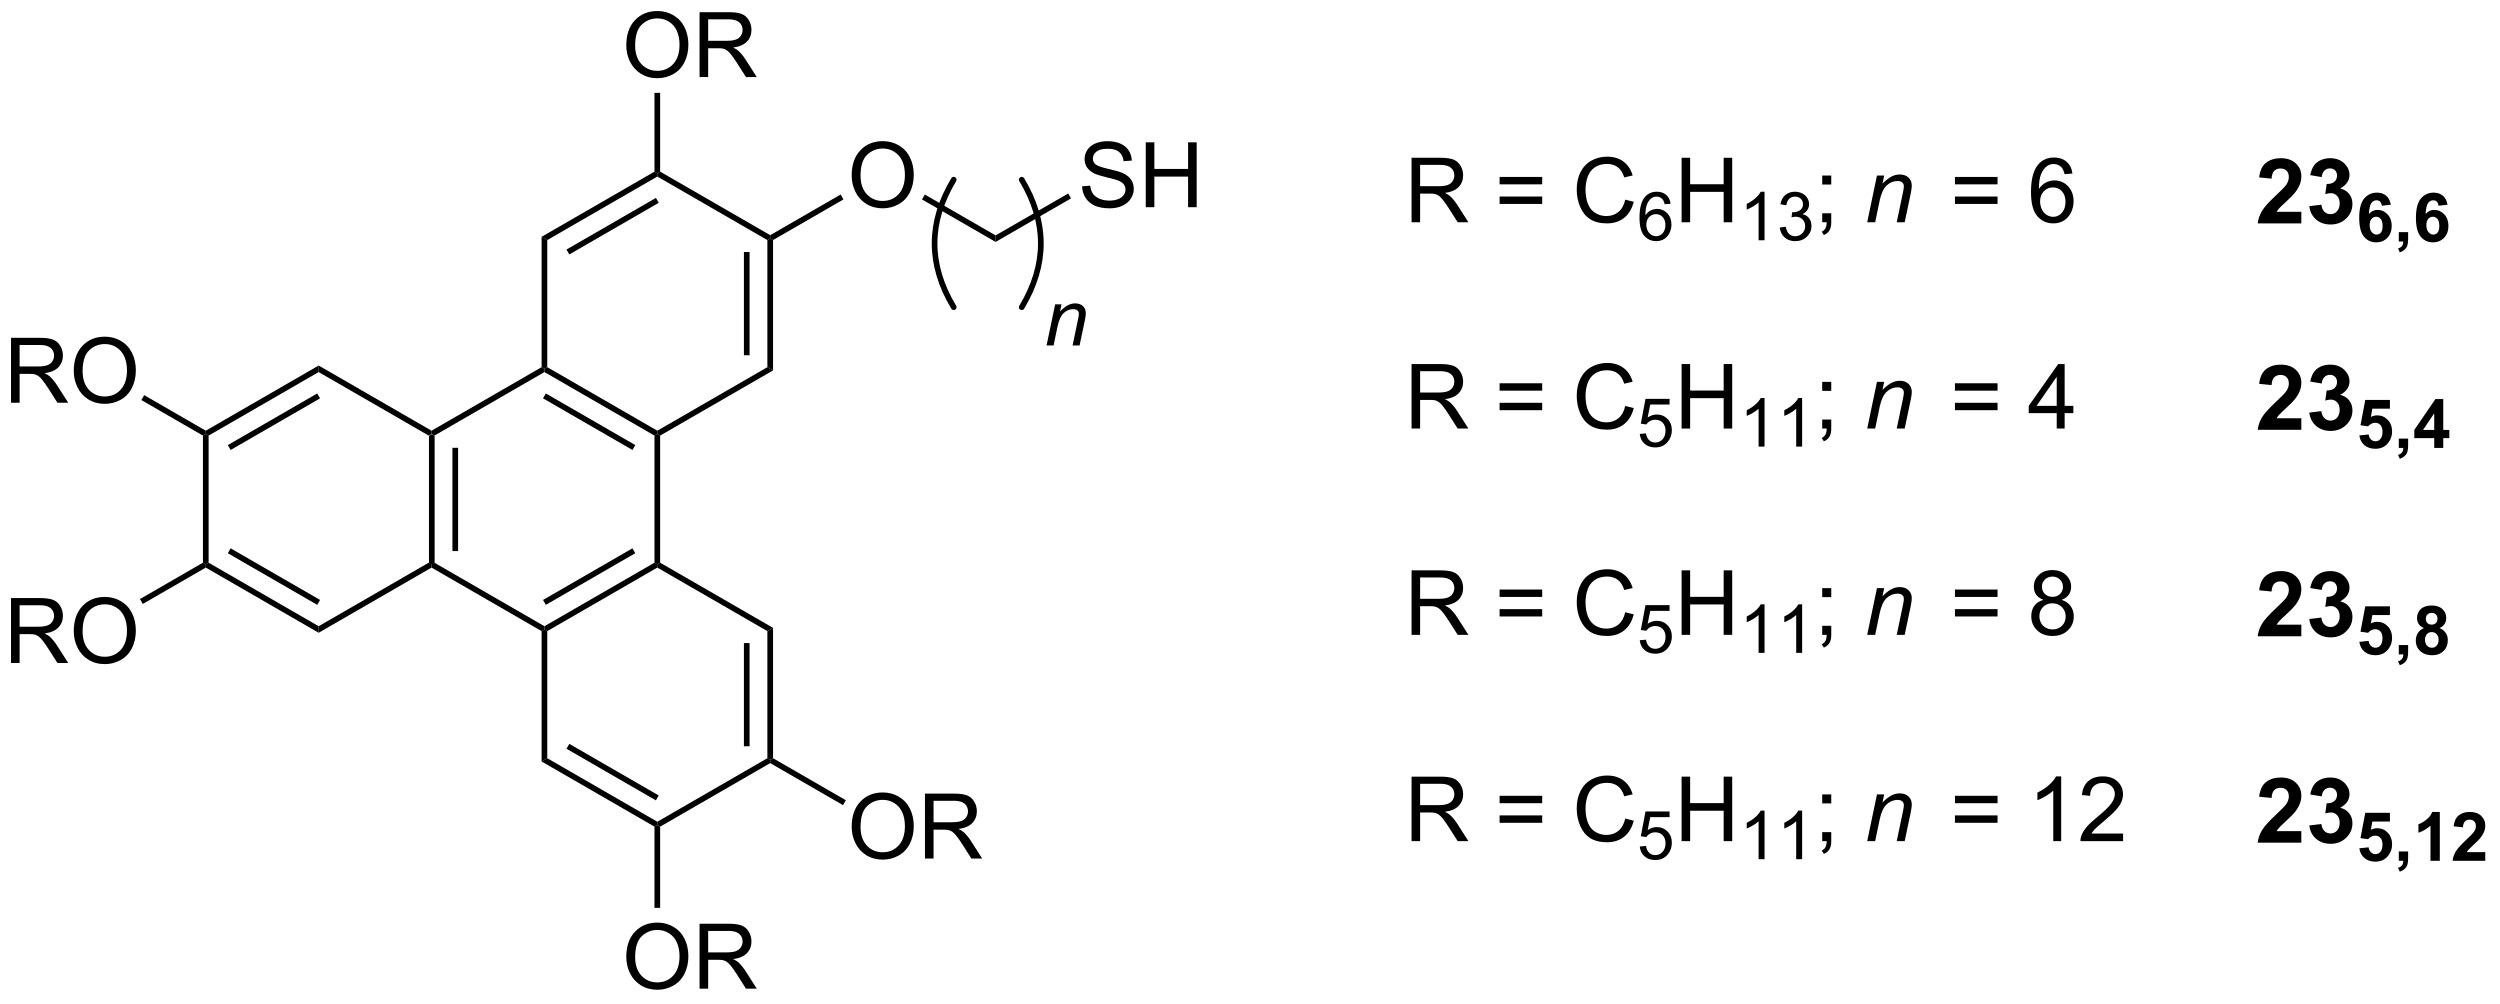 <?xml version="1.0" encoding="UTF-8"?>
<!DOCTYPE svg PUBLIC '-//W3C//DTD SVG 1.0//EN'
          'http://www.w3.org/TR/2001/REC-SVG-20010904/DTD/svg10.dtd'>
<svg stroke-dasharray="none" shape-rendering="auto" xmlns="http://www.w3.org/2000/svg" font-family="'Dialog'" text-rendering="auto" width="605" fill-opacity="1" color-interpolation="auto" color-rendering="auto" preserveAspectRatio="xMidYMid meet" font-size="12px" viewBox="0 0 605 243" fill="black" xmlns:xlink="http://www.w3.org/1999/xlink" stroke="black" image-rendering="auto" stroke-miterlimit="10" stroke-linecap="square" stroke-linejoin="miter" font-style="normal" stroke-width="1" height="243" stroke-dashoffset="0" font-weight="normal" stroke-opacity="1"
><!--Generated by the Batik Graphics2D SVG Generator--><defs id="genericDefs"
  /><g
  ><defs id="defs1"
    ><clipPath clipPathUnits="userSpaceOnUse" id="clipPath1"
      ><path d="M2.259 1.611 L228.791 1.611 L228.791 92.43 L2.259 92.43 L2.259 1.611 Z"
      /></clipPath
      ><clipPath clipPathUnits="userSpaceOnUse" id="clipPath2"
      ><path d="M6.797 8.521 L6.797 96.816 L227.03 96.816 L227.03 8.521 Z"
      /></clipPath
    ></defs
    ><g transform="scale(2.667,2.667) translate(-2.259,-1.611) matrix(1.029,0,0,1.029,-4.732,-7.154)"
    ><path d="M44.62 46.952 L44.87 46.808 L45.12 46.952 L45.12 58.164 L44.87 58.308 L44.62 58.164 ZM46.69 48.003 L46.69 57.113 L47.19 57.113 L47.19 48.003 Z" stroke="none" clip-path="url(#clipPath2)"
    /></g
    ><g transform="matrix(2.743,0,0,2.743,-18.643,-23.374)"
    ><path d="M44.87 58.597 L44.87 58.308 L45.12 58.164 L54.829 63.769 L54.829 64.058 L54.579 64.202 Z" stroke="none" clip-path="url(#clipPath2)"
    /></g
    ><g transform="matrix(2.743,0,0,2.743,-18.643,-23.374)"
    ><path d="M55.079 64.202 L54.829 64.058 L54.829 63.769 L64.538 58.164 L64.788 58.308 L64.788 58.597 ZM54.954 61.884 L62.843 57.33 L62.593 56.897 L54.704 61.451 Z" stroke="none" clip-path="url(#clipPath2)"
    /></g
    ><g transform="matrix(2.743,0,0,2.743,-18.643,-23.374)"
    ><path d="M65.038 58.164 L64.788 58.308 L64.538 58.164 L64.538 46.952 L64.788 46.808 L65.038 46.952 Z" stroke="none" clip-path="url(#clipPath2)"
    /></g
    ><g transform="matrix(2.743,0,0,2.743,-18.643,-23.374)"
    ><path d="M64.788 46.519 L64.788 46.808 L64.538 46.952 L54.829 41.347 L54.829 41.058 L55.079 40.914 ZM62.843 47.787 L54.954 43.232 L54.704 43.665 L62.593 48.22 Z" stroke="none" clip-path="url(#clipPath2)"
    /></g
    ><g transform="matrix(2.743,0,0,2.743,-18.643,-23.374)"
    ><path d="M54.579 40.914 L54.829 41.058 L54.829 41.347 L45.12 46.952 L44.87 46.808 L44.87 46.519 Z" stroke="none" clip-path="url(#clipPath2)"
    /></g
    ><g transform="matrix(2.743,0,0,2.743,-18.643,-23.374)"
    ><path d="M54.579 64.202 L54.829 64.058 L55.079 64.202 L55.079 75.414 L54.579 75.702 Z" stroke="none" clip-path="url(#clipPath2)"
    /></g
    ><g transform="matrix(2.743,0,0,2.743,-18.643,-23.374)"
    ><path d="M54.579 75.702 L55.079 75.414 L64.788 81.019 L64.788 81.308 L64.538 81.452 ZM56.774 74.579 L64.663 79.134 L64.913 78.701 L57.024 74.147 Z" stroke="none" clip-path="url(#clipPath2)"
    /></g
    ><g transform="matrix(2.743,0,0,2.743,-18.643,-23.374)"
    ><path d="M65.038 81.452 L64.788 81.308 L64.788 81.019 L74.498 75.414 L74.748 75.558 L74.748 75.847 Z" stroke="none" clip-path="url(#clipPath2)"
    /></g
    ><g transform="matrix(2.743,0,0,2.743,-18.643,-23.374)"
    ><path d="M74.998 75.414 L74.748 75.558 L74.498 75.414 L74.498 64.202 L74.998 63.914 ZM72.928 74.363 L72.928 65.253 L72.428 65.253 L72.428 74.363 Z" stroke="none" clip-path="url(#clipPath2)"
    /></g
    ><g transform="matrix(2.743,0,0,2.743,-18.643,-23.374)"
    ><path d="M74.998 63.914 L74.498 64.202 L64.788 58.597 L64.788 58.308 L65.038 58.164 Z" stroke="none" clip-path="url(#clipPath2)"
    /></g
    ><g transform="matrix(2.743,0,0,2.743,-18.643,-23.374)"
    ><path d="M44.87 46.519 L44.87 46.808 L44.62 46.952 L34.91 41.347 L34.91 40.769 Z" stroke="none" clip-path="url(#clipPath2)"
    /></g
    ><g transform="matrix(2.743,0,0,2.743,-18.643,-23.374)"
    ><path d="M34.91 40.769 L34.91 41.347 L25.201 46.952 L24.951 46.808 L24.951 46.519 ZM34.785 43.232 L26.896 47.787 L27.146 48.22 L35.035 43.665 Z" stroke="none" clip-path="url(#clipPath2)"
    /></g
    ><g transform="matrix(2.743,0,0,2.743,-18.643,-23.374)"
    ><path d="M24.701 46.952 L24.951 46.808 L25.201 46.952 L25.201 58.164 L24.951 58.308 L24.701 58.164 Z" stroke="none" clip-path="url(#clipPath2)"
    /></g
    ><g transform="matrix(2.743,0,0,2.743,-18.643,-23.374)"
    ><path d="M24.951 58.597 L24.951 58.308 L25.201 58.164 L34.91 63.769 L34.91 64.347 ZM26.896 57.33 L34.785 61.884 L35.035 61.451 L27.146 56.897 Z" stroke="none" clip-path="url(#clipPath2)"
    /></g
    ><g transform="matrix(2.743,0,0,2.743,-18.643,-23.374)"
    ><path d="M34.91 64.347 L34.91 63.769 L44.62 58.164 L44.87 58.308 L44.87 58.597 Z" stroke="none" clip-path="url(#clipPath2)"
    /></g
    ><g transform="matrix(2.743,0,0,2.743,-18.643,-23.374)"
    ><path d="M65.038 46.952 L64.788 46.808 L64.788 46.519 L74.498 40.914 L74.998 41.202 Z" stroke="none" clip-path="url(#clipPath2)"
    /></g
    ><g transform="matrix(2.743,0,0,2.743,-18.643,-23.374)"
    ><path d="M74.998 41.202 L74.498 40.914 L74.498 29.702 L74.748 29.558 L74.998 29.702 ZM72.928 39.863 L72.928 30.753 L72.428 30.753 L72.428 39.863 Z" stroke="none" clip-path="url(#clipPath2)"
    /></g
    ><g transform="matrix(2.743,0,0,2.743,-18.643,-23.374)"
    ><path d="M74.748 29.269 L74.748 29.558 L74.498 29.702 L64.788 24.097 L64.788 23.808 L65.038 23.664 Z" stroke="none" clip-path="url(#clipPath2)"
    /></g
    ><g transform="matrix(2.743,0,0,2.743,-18.643,-23.374)"
    ><path d="M64.538 23.664 L64.788 23.808 L64.788 24.097 L55.079 29.702 L54.579 29.414 ZM64.663 25.982 L56.774 30.537 L57.024 30.97 L64.913 26.415 Z" stroke="none" clip-path="url(#clipPath2)"
    /></g
    ><g transform="matrix(2.743,0,0,2.743,-18.643,-23.374)"
    ><path d="M54.579 29.414 L55.079 29.702 L55.079 40.914 L54.829 41.058 L54.579 40.914 Z" stroke="none" clip-path="url(#clipPath2)"
    /></g
    ><g transform="matrix(2.743,0,0,2.743,-18.643,-23.374)"
    ><path d="M62.051 12.533 Q62.051 11.106 62.817 10.301 Q63.583 9.494 64.794 9.494 Q65.585 9.494 66.221 9.874 Q66.859 10.251 67.192 10.928 Q67.528 11.606 67.528 12.465 Q67.528 13.337 67.176 14.025 Q66.825 14.712 66.179 15.066 Q65.536 15.421 64.788 15.421 Q63.981 15.421 63.343 15.03 Q62.708 14.637 62.38 13.962 Q62.051 13.285 62.051 12.533 ZM62.833 12.543 Q62.833 13.579 63.387 14.176 Q63.945 14.77 64.786 14.77 Q65.64 14.77 66.192 14.168 Q66.747 13.566 66.747 12.462 Q66.747 11.762 66.51 11.241 Q66.273 10.72 65.817 10.434 Q65.364 10.145 64.796 10.145 Q63.992 10.145 63.411 10.699 Q62.833 11.251 62.833 12.543 ZM68.516 15.322 L68.516 9.595 L71.055 9.595 Q71.821 9.595 72.219 9.749 Q72.618 9.902 72.855 10.293 Q73.094 10.684 73.094 11.158 Q73.094 11.767 72.699 12.186 Q72.305 12.603 71.48 12.715 Q71.782 12.861 71.938 13.001 Q72.269 13.306 72.566 13.762 L73.563 15.322 L72.61 15.322 L71.852 14.129 Q71.519 13.613 71.303 13.34 Q71.089 13.066 70.92 12.957 Q70.751 12.848 70.574 12.806 Q70.446 12.777 70.152 12.777 L69.274 12.777 L69.274 15.322 L68.516 15.322 ZM69.274 12.121 L70.902 12.121 Q71.422 12.121 71.714 12.014 Q72.008 11.908 72.159 11.671 Q72.313 11.434 72.313 11.158 Q72.313 10.751 72.016 10.491 Q71.722 10.228 71.087 10.228 L69.274 10.228 L69.274 12.121 Z" stroke="none" clip-path="url(#clipPath2)"
    /></g
    ><g transform="matrix(2.743,0,0,2.743,-18.643,-23.374)"
    ><path d="M65.038 23.664 L64.788 23.808 L64.538 23.664 L64.538 16.714 L65.038 16.714 Z" stroke="none" clip-path="url(#clipPath2)"
    /></g
    ><g transform="matrix(2.743,0,0,2.743,-18.643,-23.374)"
    ><path d="M62.051 92.955 Q62.051 91.528 62.817 90.724 Q63.583 89.916 64.794 89.916 Q65.585 89.916 66.221 90.296 Q66.859 90.674 67.192 91.351 Q67.528 92.028 67.528 92.888 Q67.528 93.76 67.176 94.448 Q66.825 95.135 66.179 95.489 Q65.536 95.843 64.788 95.843 Q63.981 95.843 63.343 95.453 Q62.708 95.059 62.38 94.385 Q62.051 93.708 62.051 92.955 ZM62.833 92.966 Q62.833 94.002 63.387 94.599 Q63.945 95.192 64.786 95.192 Q65.64 95.192 66.192 94.591 Q66.747 93.989 66.747 92.885 Q66.747 92.184 66.51 91.664 Q66.273 91.143 65.817 90.856 Q65.364 90.567 64.796 90.567 Q63.992 90.567 63.411 91.122 Q62.833 91.674 62.833 92.966 ZM68.516 95.744 L68.516 90.018 L71.055 90.018 Q71.821 90.018 72.219 90.171 Q72.618 90.325 72.855 90.716 Q73.094 91.106 73.094 91.58 Q73.094 92.19 72.699 92.609 Q72.305 93.026 71.48 93.138 Q71.782 93.284 71.938 93.424 Q72.269 93.729 72.566 94.184 L73.563 95.744 L72.61 95.744 L71.852 94.552 Q71.519 94.036 71.303 93.763 Q71.089 93.489 70.92 93.38 Q70.751 93.27 70.574 93.229 Q70.446 93.2 70.152 93.2 L69.274 93.2 L69.274 95.744 L68.516 95.744 ZM69.274 92.544 L70.902 92.544 Q71.422 92.544 71.714 92.437 Q72.008 92.33 72.159 92.093 Q72.313 91.856 72.313 91.58 Q72.313 91.174 72.016 90.914 Q71.722 90.651 71.087 90.651 L69.274 90.651 L69.274 92.544 Z" stroke="none" clip-path="url(#clipPath2)"
    /></g
    ><g transform="matrix(2.743,0,0,2.743,-18.643,-23.374)"
    ><path d="M64.538 81.452 L64.788 81.308 L65.038 81.452 L65.038 88.62 L64.538 88.62 Z" stroke="none" clip-path="url(#clipPath2)"
    /></g
    ><g transform="matrix(2.743,0,0,2.743,-18.643,-23.374)"
    ><path d="M81.936 81.475 Q81.936 80.048 82.702 79.243 Q83.468 78.436 84.679 78.436 Q85.47 78.436 86.106 78.816 Q86.744 79.193 87.077 79.871 Q87.413 80.548 87.413 81.407 Q87.413 82.279 87.061 82.967 Q86.71 83.654 86.064 84.008 Q85.421 84.363 84.674 84.363 Q83.866 84.363 83.228 83.972 Q82.593 83.579 82.265 82.904 Q81.936 82.227 81.936 81.475 ZM82.718 81.485 Q82.718 82.522 83.272 83.118 Q83.83 83.712 84.671 83.712 Q85.525 83.712 86.077 83.11 Q86.632 82.508 86.632 81.404 Q86.632 80.704 86.395 80.183 Q86.158 79.662 85.702 79.376 Q85.249 79.087 84.681 79.087 Q83.877 79.087 83.296 79.641 Q82.718 80.193 82.718 81.485 ZM88.401 84.264 L88.401 78.537 L90.94 78.537 Q91.706 78.537 92.105 78.691 Q92.503 78.844 92.74 79.235 Q92.98 79.626 92.98 80.1 Q92.98 80.709 92.584 81.128 Q92.19 81.545 91.365 81.657 Q91.667 81.803 91.823 81.943 Q92.154 82.248 92.451 82.704 L93.448 84.264 L92.495 84.264 L91.737 83.071 Q91.404 82.555 91.188 82.282 Q90.974 82.008 90.805 81.899 Q90.636 81.79 90.459 81.748 Q90.331 81.719 90.037 81.719 L89.159 81.719 L89.159 84.264 L88.401 84.264 ZM89.159 81.063 L90.787 81.063 Q91.308 81.063 91.599 80.956 Q91.894 80.85 92.045 80.613 Q92.198 80.376 92.198 80.1 Q92.198 79.693 91.901 79.433 Q91.607 79.17 90.972 79.17 L89.159 79.17 L89.159 81.063 Z" stroke="none" clip-path="url(#clipPath2)"
    /></g
    ><g transform="matrix(2.743,0,0,2.743,-18.643,-23.374)"
    ><path d="M74.748 75.847 L74.748 75.558 L74.998 75.414 L81.421 79.122 L81.171 79.555 Z" stroke="none" clip-path="url(#clipPath2)"
    /></g
    ><g transform="matrix(2.743,0,0,2.743,-18.643,-23.374)"
    ><path d="M7.769 67.014 L7.769 61.287 L10.308 61.287 Q11.074 61.287 11.472 61.441 Q11.87 61.594 12.107 61.985 Q12.347 62.376 12.347 62.85 Q12.347 63.459 11.951 63.878 Q11.558 64.295 10.732 64.407 Q11.034 64.553 11.191 64.693 Q11.521 64.998 11.818 65.454 L12.816 67.014 L11.863 67.014 L11.105 65.821 Q10.771 65.305 10.555 65.032 Q10.342 64.758 10.173 64.649 Q10.003 64.54 9.826 64.498 Q9.699 64.469 9.404 64.469 L8.527 64.469 L8.527 67.014 L7.769 67.014 ZM8.527 63.813 L10.154 63.813 Q10.675 63.813 10.967 63.706 Q11.261 63.6 11.412 63.363 Q11.566 63.126 11.566 62.85 Q11.566 62.443 11.269 62.183 Q10.975 61.92 10.339 61.92 L8.527 61.92 L8.527 63.813 ZM13.304 64.225 Q13.304 62.798 14.07 61.993 Q14.835 61.186 16.046 61.186 Q16.838 61.186 17.473 61.566 Q18.111 61.943 18.445 62.62 Q18.781 63.298 18.781 64.157 Q18.781 65.029 18.429 65.717 Q18.078 66.404 17.432 66.758 Q16.788 67.113 16.041 67.113 Q15.234 67.113 14.596 66.722 Q13.96 66.329 13.632 65.654 Q13.304 64.977 13.304 64.225 ZM14.085 64.235 Q14.085 65.272 14.64 65.868 Q15.197 66.462 16.038 66.462 Q16.893 66.462 17.445 65.86 Q17.999 65.258 17.999 64.154 Q17.999 63.454 17.762 62.933 Q17.525 62.412 17.07 62.126 Q16.617 61.837 16.049 61.837 Q15.244 61.837 14.663 62.391 Q14.085 62.943 14.085 64.235 Z" stroke="none" clip-path="url(#clipPath2)"
    /></g
    ><g transform="matrix(2.743,0,0,2.743,-18.643,-23.374)"
    ><path d="M24.701 58.164 L24.951 58.308 L24.951 58.597 L19.394 61.805 L19.144 61.372 Z" stroke="none" clip-path="url(#clipPath2)"
    /></g
    ><g transform="matrix(2.743,0,0,2.743,-18.643,-23.374)"
    ><path d="M7.769 44.052 L7.769 38.326 L10.308 38.326 Q11.074 38.326 11.472 38.48 Q11.87 38.633 12.107 39.024 Q12.347 39.414 12.347 39.888 Q12.347 40.498 11.951 40.917 Q11.558 41.334 10.732 41.446 Q11.034 41.592 11.191 41.732 Q11.521 42.037 11.818 42.492 L12.816 44.052 L11.863 44.052 L11.105 42.86 Q10.771 42.344 10.555 42.071 Q10.342 41.797 10.173 41.688 Q10.003 41.578 9.826 41.537 Q9.699 41.508 9.404 41.508 L8.527 41.508 L8.527 44.052 L7.769 44.052 ZM8.527 40.852 L10.154 40.852 Q10.675 40.852 10.967 40.745 Q11.261 40.638 11.412 40.401 Q11.566 40.164 11.566 39.888 Q11.566 39.482 11.269 39.222 Q10.975 38.959 10.339 38.959 L8.527 38.959 L8.527 40.852 ZM13.304 41.263 Q13.304 39.836 14.07 39.032 Q14.835 38.224 16.046 38.224 Q16.838 38.224 17.473 38.605 Q18.111 38.982 18.445 39.659 Q18.781 40.336 18.781 41.196 Q18.781 42.068 18.429 42.755 Q18.078 43.443 17.432 43.797 Q16.788 44.151 16.041 44.151 Q15.234 44.151 14.596 43.761 Q13.96 43.367 13.632 42.693 Q13.304 42.016 13.304 41.263 ZM14.085 41.274 Q14.085 42.31 14.64 42.907 Q15.197 43.5 16.038 43.5 Q16.893 43.5 17.445 42.899 Q17.999 42.297 17.999 41.193 Q17.999 40.492 17.762 39.972 Q17.525 39.451 17.07 39.164 Q16.617 38.875 16.049 38.875 Q15.244 38.875 14.663 39.43 Q14.085 39.982 14.085 41.274 Z" stroke="none" clip-path="url(#clipPath2)"
    /></g
    ><g transform="matrix(2.743,0,0,2.743,-18.643,-23.374)"
    ><path d="M24.951 46.519 L24.951 46.808 L24.701 46.952 L19.268 43.816 L19.518 43.383 Z" stroke="none" clip-path="url(#clipPath2)"
    /></g
    ><g transform="matrix(2.743,0,0,2.743,-18.643,-23.374)"
    ><path d="M81.936 24.013 Q81.936 22.586 82.702 21.782 Q83.468 20.974 84.679 20.974 Q85.47 20.974 86.106 21.355 Q86.744 21.732 87.077 22.409 Q87.413 23.086 87.413 23.946 Q87.413 24.818 87.061 25.506 Q86.71 26.193 86.064 26.547 Q85.421 26.901 84.674 26.901 Q83.866 26.901 83.228 26.511 Q82.593 26.117 82.265 25.443 Q81.936 24.766 81.936 24.013 ZM82.718 24.024 Q82.718 25.06 83.272 25.657 Q83.83 26.25 84.671 26.25 Q85.525 26.25 86.077 25.649 Q86.632 25.047 86.632 23.943 Q86.632 23.242 86.395 22.722 Q86.158 22.201 85.702 21.914 Q85.249 21.625 84.681 21.625 Q83.877 21.625 83.296 22.18 Q82.718 22.732 82.718 24.024 Z" stroke="none" clip-path="url(#clipPath2)"
    /></g
    ><g transform="matrix(2.743,0,0,2.743,-18.643,-23.374)"
    ><path d="M74.998 29.702 L74.748 29.558 L74.748 29.269 L80.961 25.682 L81.211 26.115 Z" stroke="none" clip-path="url(#clipPath2)"
    /></g
    ><g transform="matrix(2.743,0,0,2.743,-18.643,-23.374)"
    ><path d="M88.14 26.118 L88.39 25.685 L94.633 29.289 L94.633 29.866 Z" stroke="none" clip-path="url(#clipPath2)"
    /></g
    ><g transform="matrix(2.743,0,0,2.743,-18.643,-23.374)"
    ><path d="M102.264 24.961 L102.98 24.899 Q103.03 25.328 103.215 25.605 Q103.402 25.881 103.793 26.05 Q104.183 26.219 104.67 26.219 Q105.105 26.219 105.436 26.091 Q105.769 25.961 105.931 25.737 Q106.092 25.513 106.092 25.248 Q106.092 24.977 105.936 24.776 Q105.78 24.576 105.42 24.438 Q105.191 24.349 104.402 24.159 Q103.613 23.969 103.295 23.802 Q102.886 23.586 102.683 23.268 Q102.483 22.951 102.483 22.555 Q102.483 22.123 102.728 21.745 Q102.975 21.367 103.446 21.172 Q103.92 20.977 104.498 20.977 Q105.136 20.977 105.621 21.183 Q106.108 21.388 106.368 21.787 Q106.631 22.185 106.652 22.688 L105.925 22.742 Q105.865 22.201 105.527 21.925 Q105.191 21.646 104.53 21.646 Q103.842 21.646 103.527 21.899 Q103.215 22.149 103.215 22.506 Q103.215 22.813 103.436 23.013 Q103.655 23.211 104.579 23.422 Q105.504 23.631 105.847 23.787 Q106.347 24.016 106.584 24.37 Q106.824 24.724 106.824 25.185 Q106.824 25.641 106.561 26.047 Q106.3 26.451 105.808 26.677 Q105.319 26.901 104.707 26.901 Q103.928 26.901 103.402 26.675 Q102.879 26.446 102.579 25.992 Q102.28 25.537 102.264 24.961 ZM107.881 26.802 L107.881 21.076 L108.639 21.076 L108.639 23.427 L111.615 23.427 L111.615 21.076 L112.373 21.076 L112.373 26.802 L111.615 26.802 L111.615 24.102 L108.639 24.102 L108.639 26.802 L107.881 26.802 Z" stroke="none" clip-path="url(#clipPath2)"
    /></g
    ><g transform="matrix(2.743,0,0,2.743,-18.643,-23.374)"
    ><path d="M94.633 29.866 L94.633 29.289 L101.038 25.591 L101.288 26.024 Z" stroke="none" clip-path="url(#clipPath2)"
    /></g
    ><g transform="matrix(2.743,0,0,2.743,-18.643,-23.374)"
    ><path d="M131.332 28.131 L131.332 22.44 L133.855 22.44 Q134.616 22.44 135.012 22.593 Q135.408 22.746 135.643 23.134 Q135.881 23.522 135.881 23.993 Q135.881 24.599 135.488 25.015 Q135.097 25.429 134.277 25.541 Q134.577 25.686 134.732 25.825 Q135.061 26.128 135.356 26.581 L136.347 28.131 L135.4 28.131 L134.647 26.946 Q134.315 26.433 134.101 26.162 Q133.888 25.89 133.72 25.781 Q133.552 25.673 133.376 25.631 Q133.249 25.603 132.957 25.603 L132.085 25.603 L132.085 28.131 L131.332 28.131 ZM132.085 24.951 L133.702 24.951 Q134.22 24.951 134.51 24.845 Q134.802 24.738 134.952 24.503 Q135.105 24.267 135.105 23.993 Q135.105 23.59 134.81 23.331 Q134.517 23.069 133.886 23.069 L132.085 23.069 L132.085 24.951 ZM142.856 24.785 L139.098 24.785 L139.098 24.133 L142.856 24.133 L142.856 24.785 ZM142.856 26.511 L139.098 26.511 L139.098 25.859 L142.856 25.859 L142.856 26.511 ZM150.181 26.136 L150.934 26.325 Q150.698 27.254 150.082 27.743 Q149.466 28.23 148.579 28.23 Q147.657 28.23 147.08 27.854 Q146.506 27.479 146.203 26.77 Q145.903 26.058 145.903 25.243 Q145.903 24.353 146.242 23.693 Q146.583 23.03 147.21 22.686 Q147.836 22.342 148.589 22.342 Q149.443 22.342 150.025 22.777 Q150.608 23.212 150.838 24.001 L150.095 24.174 Q149.899 23.553 149.521 23.271 Q149.145 22.986 148.573 22.986 Q147.919 22.986 147.476 23.302 Q147.036 23.615 146.858 24.146 Q146.679 24.676 146.679 25.238 Q146.679 25.965 146.891 26.506 Q147.104 27.047 147.549 27.316 Q147.996 27.583 148.517 27.583 Q149.148 27.583 149.585 27.218 Q150.025 26.853 150.181 26.136 Z" stroke="none" clip-path="url(#clipPath2)"
    /></g
    ><g transform="matrix(2.743,0,0,2.743,-18.643,-23.374)"
    ><path d="M154.184 26.497 L153.661 26.538 Q153.591 26.23 153.463 26.09 Q153.252 25.866 152.939 25.866 Q152.689 25.866 152.501 26.006 Q152.252 26.187 152.109 26.534 Q151.967 26.88 151.961 27.52 Q152.151 27.231 152.425 27.091 Q152.699 26.951 152.998 26.951 Q153.522 26.951 153.89 27.338 Q154.259 27.724 154.259 28.335 Q154.259 28.737 154.084 29.083 Q153.912 29.426 153.609 29.611 Q153.306 29.795 152.922 29.795 Q152.268 29.795 151.854 29.314 Q151.441 28.83 151.441 27.724 Q151.441 26.486 151.897 25.925 Q152.297 25.436 152.972 25.436 Q153.475 25.436 153.797 25.719 Q154.119 26 154.184 26.497 ZM152.043 28.337 Q152.043 28.609 152.157 28.858 Q152.274 29.104 152.479 29.234 Q152.687 29.362 152.914 29.362 Q153.246 29.362 153.485 29.094 Q153.724 28.826 153.724 28.366 Q153.724 27.924 153.487 27.67 Q153.252 27.415 152.893 27.415 Q152.538 27.415 152.289 27.67 Q152.043 27.924 152.043 28.337 Z" stroke="none" clip-path="url(#clipPath2)"
    /></g
    ><g transform="matrix(2.743,0,0,2.743,-18.643,-23.374)"
    ><path d="M155.155 28.131 L155.155 22.44 L155.908 22.44 L155.908 24.777 L158.866 24.777 L158.866 22.44 L159.619 22.44 L159.619 28.131 L158.866 28.131 L158.866 25.448 L155.908 25.448 L155.908 28.131 L155.155 28.131 Z" stroke="none" clip-path="url(#clipPath2)"
    /></g
    ><g transform="matrix(2.743,0,0,2.743,-18.643,-23.374)"
    ><path d="M162.472 29.721 L161.948 29.721 L161.948 26.381 Q161.758 26.561 161.452 26.742 Q161.145 26.922 160.9 27.014 L160.9 26.507 Q161.339 26.299 161.667 26.006 Q161.997 25.711 162.135 25.436 L162.472 25.436 L162.472 29.721 ZM163.817 28.593 L164.341 28.524 Q164.432 28.97 164.647 29.166 Q164.865 29.362 165.177 29.362 Q165.546 29.362 165.8 29.106 Q166.056 28.85 166.056 28.471 Q166.056 28.11 165.82 27.877 Q165.585 27.642 165.22 27.642 Q165.072 27.642 164.851 27.701 L164.909 27.241 Q164.962 27.247 164.993 27.247 Q165.329 27.247 165.596 27.072 Q165.864 26.897 165.864 26.532 Q165.864 26.245 165.668 26.057 Q165.474 25.866 165.166 25.866 Q164.859 25.866 164.655 26.059 Q164.451 26.251 164.393 26.635 L163.869 26.542 Q163.966 26.014 164.306 25.725 Q164.647 25.436 165.154 25.436 Q165.503 25.436 165.796 25.585 Q166.091 25.735 166.247 25.995 Q166.402 26.253 166.402 26.544 Q166.402 26.822 166.252 27.049 Q166.105 27.276 165.814 27.41 Q166.192 27.497 166.402 27.773 Q166.612 28.046 166.612 28.46 Q166.612 29.019 166.204 29.409 Q165.796 29.797 165.173 29.797 Q164.612 29.797 164.24 29.463 Q163.869 29.127 163.817 28.593 Z" stroke="none" clip-path="url(#clipPath2)"
    /></g
    ><g transform="matrix(2.743,0,0,2.743,-18.643,-23.374)"
    ><path d="M167.561 24.803 L167.561 24.009 L168.358 24.009 L168.358 24.803 L167.561 24.803 ZM167.561 28.131 L167.561 27.334 L168.358 27.334 L168.358 28.131 Q168.358 28.571 168.203 28.84 Q168.048 29.109 167.708 29.257 L167.514 28.959 Q167.737 28.861 167.84 28.672 Q167.947 28.486 167.957 28.131 L167.561 28.131 Z" stroke="none" clip-path="url(#clipPath2)"
    /></g
    ><g transform="matrix(2.743,0,0,2.743,-18.643,-23.374)"
    ><path d="M171.529 28.131 L172.391 24.009 L173.028 24.009 L172.877 24.726 Q173.291 24.304 173.651 24.11 Q174.013 23.916 174.391 23.916 Q174.891 23.916 175.175 24.187 Q175.463 24.459 175.463 24.912 Q175.463 25.142 175.362 25.634 L174.836 28.131 L174.135 28.131 L174.681 25.517 Q174.764 25.137 174.764 24.956 Q174.764 24.749 174.622 24.622 Q174.479 24.493 174.213 24.493 Q173.672 24.493 173.25 24.881 Q172.831 25.269 172.631 26.214 L172.233 28.131 L171.529 28.131 Z" stroke="none" clip-path="url(#clipPath2)"
    /></g
    ><g transform="matrix(2.743,0,0,2.743,-18.643,-23.374)"
    ><path d="M183.029 24.785 L179.271 24.785 L179.271 24.133 L183.029 24.133 L183.029 24.785 ZM183.029 26.511 L179.271 26.511 L179.271 25.859 L183.029 25.859 L183.029 26.511 ZM189.637 23.833 L188.941 23.887 Q188.848 23.476 188.677 23.289 Q188.395 22.992 187.978 22.992 Q187.644 22.992 187.393 23.178 Q187.062 23.419 186.871 23.882 Q186.682 24.343 186.674 25.197 Q186.928 24.811 187.292 24.625 Q187.657 24.438 188.056 24.438 Q188.755 24.438 189.246 24.953 Q189.738 25.468 189.738 26.283 Q189.738 26.819 189.505 27.28 Q189.275 27.738 188.871 27.984 Q188.467 28.23 187.955 28.23 Q187.083 28.23 186.532 27.588 Q185.98 26.943 185.98 25.468 Q185.98 23.817 186.589 23.069 Q187.122 22.417 188.022 22.417 Q188.692 22.417 189.122 22.795 Q189.552 23.17 189.637 23.833 ZM186.783 26.286 Q186.783 26.648 186.935 26.98 Q187.091 27.308 187.365 27.482 Q187.642 27.652 187.945 27.652 Q188.387 27.652 188.705 27.295 Q189.024 26.938 189.024 26.325 Q189.024 25.735 188.708 25.396 Q188.395 25.057 187.916 25.057 Q187.443 25.057 187.111 25.396 Q186.783 25.735 186.783 26.286 Z" stroke="none" clip-path="url(#clipPath2)"
    /></g
    ><g transform="matrix(2.743,0,0,2.743,-18.643,-23.374)"
    ><path d="M131.332 46.331 L131.332 40.64 L133.855 40.64 Q134.616 40.64 135.012 40.793 Q135.408 40.946 135.643 41.334 Q135.881 41.722 135.881 42.193 Q135.881 42.799 135.488 43.215 Q135.097 43.629 134.277 43.741 Q134.577 43.886 134.732 44.025 Q135.061 44.328 135.356 44.781 L136.347 46.331 L135.4 46.331 L134.647 45.146 Q134.315 44.633 134.101 44.362 Q133.888 44.09 133.72 43.981 Q133.552 43.873 133.376 43.831 Q133.249 43.803 132.957 43.803 L132.085 43.803 L132.085 46.331 L131.332 46.331 ZM132.085 43.151 L133.702 43.151 Q134.22 43.151 134.51 43.045 Q134.802 42.938 134.952 42.703 Q135.105 42.468 135.105 42.193 Q135.105 41.789 134.81 41.531 Q134.517 41.269 133.886 41.269 L132.085 41.269 L132.085 43.151 ZM142.856 42.985 L139.098 42.985 L139.098 42.333 L142.856 42.333 L142.856 42.985 ZM142.856 44.711 L139.098 44.711 L139.098 44.059 L142.856 44.059 L142.856 44.711 ZM150.181 44.336 L150.934 44.525 Q150.698 45.454 150.082 45.943 Q149.466 46.429 148.579 46.429 Q147.657 46.429 147.08 46.054 Q146.506 45.679 146.203 44.97 Q145.903 44.258 145.903 43.443 Q145.903 42.553 146.242 41.893 Q146.583 41.23 147.21 40.886 Q147.836 40.542 148.589 40.542 Q149.443 40.542 150.025 40.977 Q150.608 41.412 150.838 42.201 L150.095 42.374 Q149.899 41.753 149.521 41.471 Q149.145 41.187 148.573 41.187 Q147.919 41.187 147.476 41.502 Q147.036 41.815 146.858 42.346 Q146.679 42.876 146.679 43.438 Q146.679 44.165 146.891 44.706 Q147.104 45.247 147.549 45.516 Q147.996 45.783 148.517 45.783 Q149.148 45.783 149.585 45.418 Q150.025 45.053 150.181 44.336 Z" stroke="none" clip-path="url(#clipPath2)"
    /></g
    ><g transform="matrix(2.743,0,0,2.743,-18.643,-23.374)"
    ><path d="M151.464 46.803 L152.013 46.757 Q152.076 47.158 152.297 47.36 Q152.52 47.562 152.834 47.562 Q153.213 47.562 153.475 47.277 Q153.737 46.992 153.737 46.52 Q153.737 46.072 153.485 45.813 Q153.234 45.553 152.827 45.553 Q152.572 45.553 152.369 45.67 Q152.165 45.784 152.048 45.967 L151.557 45.903 L151.971 43.711 L154.092 43.711 L154.092 44.212 L152.39 44.212 L152.159 45.359 Q152.543 45.091 152.966 45.091 Q153.525 45.091 153.91 45.48 Q154.294 45.866 154.294 46.473 Q154.294 47.054 153.956 47.475 Q153.545 47.995 152.834 47.995 Q152.252 47.995 151.883 47.669 Q151.517 47.341 151.464 46.803 Z" stroke="none" clip-path="url(#clipPath2)"
    /></g
    ><g transform="matrix(2.743,0,0,2.743,-18.643,-23.374)"
    ><path d="M155.155 46.331 L155.155 40.64 L155.908 40.64 L155.908 42.977 L158.866 42.977 L158.866 40.64 L159.619 40.64 L159.619 46.331 L158.866 46.331 L158.866 43.648 L155.908 43.648 L155.908 46.331 L155.155 46.331 Z" stroke="none" clip-path="url(#clipPath2)"
    /></g
    ><g transform="matrix(2.743,0,0,2.743,-18.643,-23.374)"
    ><path d="M162.472 47.921 L161.948 47.921 L161.948 44.581 Q161.758 44.761 161.452 44.942 Q161.145 45.122 160.9 45.214 L160.9 44.707 Q161.339 44.499 161.667 44.206 Q161.997 43.911 162.135 43.636 L162.472 43.636 L162.472 47.921 ZM165.789 47.921 L165.265 47.921 L165.265 44.581 Q165.074 44.761 164.768 44.942 Q164.461 45.122 164.216 45.214 L164.216 44.707 Q164.655 44.499 164.983 44.206 Q165.313 43.911 165.451 43.636 L165.789 43.636 L165.789 47.921 Z" stroke="none" clip-path="url(#clipPath2)"
    /></g
    ><g transform="matrix(2.743,0,0,2.743,-18.643,-23.374)"
    ><path d="M167.561 43.003 L167.561 42.209 L168.358 42.209 L168.358 43.003 L167.561 43.003 ZM167.561 46.331 L167.561 45.534 L168.358 45.534 L168.358 46.331 Q168.358 46.771 168.203 47.04 Q168.048 47.309 167.708 47.457 L167.514 47.159 Q167.737 47.061 167.84 46.872 Q167.947 46.686 167.957 46.331 L167.561 46.331 Z" stroke="none" clip-path="url(#clipPath2)"
    /></g
    ><g transform="matrix(2.743,0,0,2.743,-18.643,-23.374)"
    ><path d="M171.529 46.331 L172.391 42.209 L173.028 42.209 L172.877 42.925 Q173.291 42.504 173.651 42.31 Q174.013 42.115 174.391 42.115 Q174.891 42.115 175.175 42.387 Q175.463 42.659 175.463 43.112 Q175.463 43.342 175.362 43.834 L174.836 46.331 L174.135 46.331 L174.681 43.717 Q174.764 43.337 174.764 43.156 Q174.764 42.949 174.622 42.822 Q174.479 42.693 174.213 42.693 Q173.672 42.693 173.25 43.081 Q172.831 43.469 172.631 44.414 L172.233 46.331 L171.529 46.331 Z" stroke="none" clip-path="url(#clipPath2)"
    /></g
    ><g transform="matrix(2.743,0,0,2.743,-18.643,-23.374)"
    ><path d="M183.029 42.985 L179.271 42.985 L179.271 42.333 L183.029 42.333 L183.029 42.985 ZM183.029 44.711 L179.271 44.711 L179.271 44.059 L183.029 44.059 L183.029 44.711 ZM188.25 46.331 L188.25 44.967 L185.781 44.967 L185.781 44.328 L188.379 40.64 L188.949 40.64 L188.949 44.328 L189.717 44.328 L189.717 44.967 L188.949 44.967 L188.949 46.331 L188.25 46.331 ZM188.25 44.328 L188.25 41.761 L186.47 44.328 L188.25 44.328 Z" stroke="none" clip-path="url(#clipPath2)"
    /></g
    ><g transform="matrix(2.743,0,0,2.743,-18.643,-23.374)"
    ><path d="M131.332 64.531 L131.332 58.84 L133.855 58.84 Q134.616 58.84 135.012 58.993 Q135.408 59.146 135.643 59.534 Q135.881 59.922 135.881 60.393 Q135.881 60.999 135.488 61.415 Q135.097 61.829 134.277 61.941 Q134.577 62.086 134.732 62.225 Q135.061 62.528 135.356 62.981 L136.347 64.531 L135.4 64.531 L134.647 63.346 Q134.315 62.834 134.101 62.562 Q133.888 62.29 133.72 62.181 Q133.552 62.073 133.376 62.031 Q133.249 62.003 132.957 62.003 L132.085 62.003 L132.085 64.531 L131.332 64.531 ZM132.085 61.351 L133.702 61.351 Q134.22 61.351 134.51 61.245 Q134.802 61.139 134.952 60.903 Q135.105 60.667 135.105 60.393 Q135.105 59.989 134.81 59.731 Q134.517 59.469 133.886 59.469 L132.085 59.469 L132.085 61.351 ZM142.856 61.185 L139.098 61.185 L139.098 60.533 L142.856 60.533 L142.856 61.185 ZM142.856 62.911 L139.098 62.911 L139.098 62.259 L142.856 62.259 L142.856 62.911 ZM150.181 62.536 L150.934 62.725 Q150.698 63.654 150.082 64.143 Q149.466 64.629 148.579 64.629 Q147.657 64.629 147.08 64.254 Q146.506 63.879 146.203 63.17 Q145.903 62.458 145.903 61.643 Q145.903 60.753 146.242 60.093 Q146.583 59.431 147.21 59.086 Q147.836 58.742 148.589 58.742 Q149.443 58.742 150.025 59.177 Q150.608 59.612 150.838 60.401 L150.095 60.574 Q149.899 59.953 149.521 59.671 Q149.145 59.386 148.573 59.386 Q147.919 59.386 147.476 59.702 Q147.036 60.015 146.858 60.546 Q146.679 61.076 146.679 61.638 Q146.679 62.365 146.891 62.906 Q147.104 63.447 147.549 63.716 Q147.996 63.983 148.517 63.983 Q149.148 63.983 149.585 63.618 Q150.025 63.253 150.181 62.536 Z" stroke="none" clip-path="url(#clipPath2)"
    /></g
    ><g transform="matrix(2.743,0,0,2.743,-18.643,-23.374)"
    ><path d="M151.464 65.003 L152.013 64.957 Q152.076 65.358 152.297 65.56 Q152.52 65.762 152.834 65.762 Q153.213 65.762 153.475 65.477 Q153.737 65.192 153.737 64.72 Q153.737 64.272 153.485 64.013 Q153.234 63.753 152.827 63.753 Q152.572 63.753 152.369 63.87 Q152.165 63.984 152.048 64.167 L151.557 64.103 L151.971 61.911 L154.092 61.911 L154.092 62.412 L152.39 62.412 L152.159 63.559 Q152.543 63.291 152.966 63.291 Q153.525 63.291 153.91 63.679 Q154.294 64.066 154.294 64.673 Q154.294 65.254 153.956 65.675 Q153.545 66.195 152.834 66.195 Q152.252 66.195 151.883 65.869 Q151.517 65.541 151.464 65.003 Z" stroke="none" clip-path="url(#clipPath2)"
    /></g
    ><g transform="matrix(2.743,0,0,2.743,-18.643,-23.374)"
    ><path d="M155.155 64.531 L155.155 58.84 L155.908 58.84 L155.908 61.177 L158.866 61.177 L158.866 58.84 L159.619 58.84 L159.619 64.531 L158.866 64.531 L158.866 61.848 L155.908 61.848 L155.908 64.531 L155.155 64.531 Z" stroke="none" clip-path="url(#clipPath2)"
    /></g
    ><g transform="matrix(2.743,0,0,2.743,-18.643,-23.374)"
    ><path d="M162.472 66.121 L161.948 66.121 L161.948 62.781 Q161.758 62.961 161.452 63.142 Q161.145 63.322 160.9 63.414 L160.9 62.907 Q161.339 62.699 161.667 62.406 Q161.997 62.111 162.135 61.836 L162.472 61.836 L162.472 66.121 ZM165.789 66.121 L165.265 66.121 L165.265 62.781 Q165.074 62.961 164.768 63.142 Q164.461 63.322 164.216 63.414 L164.216 62.907 Q164.655 62.699 164.983 62.406 Q165.313 62.111 165.451 61.836 L165.789 61.836 L165.789 66.121 Z" stroke="none" clip-path="url(#clipPath2)"
    /></g
    ><g transform="matrix(2.743,0,0,2.743,-18.643,-23.374)"
    ><path d="M167.561 61.203 L167.561 60.409 L168.358 60.409 L168.358 61.203 L167.561 61.203 ZM167.561 64.531 L167.561 63.734 L168.358 63.734 L168.358 64.531 Q168.358 64.971 168.203 65.24 Q168.048 65.509 167.708 65.657 L167.514 65.359 Q167.737 65.261 167.84 65.072 Q167.947 64.886 167.957 64.531 L167.561 64.531 Z" stroke="none" clip-path="url(#clipPath2)"
    /></g
    ><g transform="matrix(2.743,0,0,2.743,-18.643,-23.374)"
    ><path d="M171.529 64.531 L172.391 60.409 L173.028 60.409 L172.877 61.126 Q173.291 60.704 173.651 60.51 Q174.013 60.316 174.391 60.316 Q174.891 60.316 175.175 60.587 Q175.463 60.859 175.463 61.312 Q175.463 61.542 175.362 62.034 L174.836 64.531 L174.135 64.531 L174.681 61.917 Q174.764 61.537 174.764 61.356 Q174.764 61.149 174.622 61.022 Q174.479 60.893 174.213 60.893 Q173.672 60.893 173.25 61.281 Q172.831 61.669 172.631 62.614 L172.233 64.531 L171.529 64.531 Z" stroke="none" clip-path="url(#clipPath2)"
    /></g
    ><g transform="matrix(2.743,0,0,2.743,-18.643,-23.374)"
    ><path d="M183.029 61.185 L179.271 61.185 L179.271 60.533 L183.029 60.533 L183.029 61.185 ZM183.029 62.911 L179.271 62.911 L179.271 62.259 L183.029 62.259 L183.029 62.911 ZM187.085 61.444 Q186.651 61.286 186.441 60.991 Q186.231 60.696 186.231 60.285 Q186.231 59.663 186.677 59.242 Q187.124 58.817 187.867 58.817 Q188.612 58.817 189.065 59.249 Q189.521 59.681 189.521 60.303 Q189.521 60.699 189.311 60.993 Q189.104 61.286 188.682 61.444 Q189.205 61.615 189.479 61.995 Q189.754 62.376 189.754 62.903 Q189.754 63.633 189.236 64.133 Q188.721 64.629 187.877 64.629 Q187.036 64.629 186.519 64.13 Q186.004 63.631 186.004 62.885 Q186.004 62.329 186.283 61.956 Q186.565 61.581 187.085 61.444 ZM186.946 60.261 Q186.946 60.665 187.204 60.921 Q187.466 61.177 187.882 61.177 Q188.286 61.177 188.542 60.924 Q188.801 60.667 188.801 60.3 Q188.801 59.914 188.535 59.653 Q188.271 59.392 187.875 59.392 Q187.474 59.392 187.21 59.648 Q186.946 59.904 186.946 60.261 ZM186.72 62.888 Q186.72 63.188 186.863 63.468 Q187.005 63.747 187.285 63.9 Q187.564 64.052 187.885 64.052 Q188.387 64.052 188.713 63.731 Q189.039 63.408 189.039 62.911 Q189.039 62.407 188.703 62.078 Q188.366 61.747 187.862 61.747 Q187.37 61.747 187.044 62.073 Q186.72 62.399 186.72 62.888 Z" stroke="none" clip-path="url(#clipPath2)"
    /></g
    ><g transform="matrix(2.743,0,0,2.743,-18.643,-23.374)"
    ><path d="M131.332 82.731 L131.332 77.04 L133.855 77.04 Q134.616 77.04 135.012 77.193 Q135.408 77.346 135.643 77.734 Q135.881 78.122 135.881 78.593 Q135.881 79.199 135.488 79.615 Q135.097 80.029 134.277 80.141 Q134.577 80.286 134.732 80.425 Q135.061 80.728 135.356 81.181 L136.347 82.731 L135.4 82.731 L134.647 81.546 Q134.315 81.034 134.101 80.762 Q133.888 80.49 133.72 80.381 Q133.552 80.273 133.376 80.231 Q133.249 80.203 132.957 80.203 L132.085 80.203 L132.085 82.731 L131.332 82.731 ZM132.085 79.551 L133.702 79.551 Q134.22 79.551 134.51 79.445 Q134.802 79.338 134.952 79.103 Q135.105 78.868 135.105 78.593 Q135.105 78.189 134.81 77.931 Q134.517 77.669 133.886 77.669 L132.085 77.669 L132.085 79.551 ZM142.856 79.385 L139.098 79.385 L139.098 78.733 L142.856 78.733 L142.856 79.385 ZM142.856 81.111 L139.098 81.111 L139.098 80.459 L142.856 80.459 L142.856 81.111 ZM150.181 80.736 L150.934 80.925 Q150.698 81.854 150.082 82.343 Q149.466 82.829 148.579 82.829 Q147.657 82.829 147.08 82.454 Q146.506 82.079 146.203 81.37 Q145.903 80.658 145.903 79.843 Q145.903 78.953 146.242 78.293 Q146.583 77.63 147.21 77.286 Q147.836 76.942 148.589 76.942 Q149.443 76.942 150.025 77.377 Q150.608 77.812 150.838 78.601 L150.095 78.774 Q149.899 78.153 149.521 77.871 Q149.145 77.587 148.573 77.587 Q147.919 77.587 147.476 77.902 Q147.036 78.215 146.858 78.746 Q146.679 79.276 146.679 79.838 Q146.679 80.565 146.891 81.106 Q147.104 81.647 147.549 81.916 Q147.996 82.183 148.517 82.183 Q149.148 82.183 149.585 81.818 Q150.025 81.453 150.181 80.736 Z" stroke="none" clip-path="url(#clipPath2)"
    /></g
    ><g transform="matrix(2.743,0,0,2.743,-18.643,-23.374)"
    ><path d="M151.464 83.203 L152.013 83.157 Q152.076 83.558 152.297 83.76 Q152.52 83.962 152.834 83.962 Q153.213 83.962 153.475 83.677 Q153.737 83.391 153.737 82.92 Q153.737 82.472 153.485 82.213 Q153.234 81.953 152.827 81.953 Q152.572 81.953 152.369 82.07 Q152.165 82.184 152.048 82.367 L151.557 82.303 L151.971 80.111 L154.092 80.111 L154.092 80.612 L152.39 80.612 L152.159 81.759 Q152.543 81.491 152.966 81.491 Q153.525 81.491 153.91 81.879 Q154.294 82.266 154.294 82.873 Q154.294 83.454 153.956 83.875 Q153.545 84.395 152.834 84.395 Q152.252 84.395 151.883 84.069 Q151.517 83.741 151.464 83.203 Z" stroke="none" clip-path="url(#clipPath2)"
    /></g
    ><g transform="matrix(2.743,0,0,2.743,-18.643,-23.374)"
    ><path d="M155.155 82.731 L155.155 77.04 L155.908 77.04 L155.908 79.377 L158.866 79.377 L158.866 77.04 L159.619 77.04 L159.619 82.731 L158.866 82.731 L158.866 80.048 L155.908 80.048 L155.908 82.731 L155.155 82.731 Z" stroke="none" clip-path="url(#clipPath2)"
    /></g
    ><g transform="matrix(2.743,0,0,2.743,-18.643,-23.374)"
    ><path d="M162.472 84.321 L161.948 84.321 L161.948 80.981 Q161.758 81.161 161.452 81.342 Q161.145 81.522 160.9 81.614 L160.9 81.107 Q161.339 80.899 161.667 80.606 Q161.997 80.311 162.135 80.036 L162.472 80.036 L162.472 84.321 ZM165.789 84.321 L165.265 84.321 L165.265 80.981 Q165.074 81.161 164.768 81.342 Q164.461 81.522 164.216 81.614 L164.216 81.107 Q164.655 80.899 164.983 80.606 Q165.313 80.311 165.451 80.036 L165.789 80.036 L165.789 84.321 Z" stroke="none" clip-path="url(#clipPath2)"
    /></g
    ><g transform="matrix(2.743,0,0,2.743,-18.643,-23.374)"
    ><path d="M167.561 79.403 L167.561 78.609 L168.358 78.609 L168.358 79.403 L167.561 79.403 ZM167.561 82.731 L167.561 81.934 L168.358 81.934 L168.358 82.731 Q168.358 83.171 168.203 83.44 Q168.048 83.709 167.708 83.857 L167.514 83.559 Q167.737 83.461 167.84 83.272 Q167.947 83.086 167.957 82.731 L167.561 82.731 Z" stroke="none" clip-path="url(#clipPath2)"
    /></g
    ><g transform="matrix(2.743,0,0,2.743,-18.643,-23.374)"
    ><path d="M171.529 82.731 L172.391 78.609 L173.028 78.609 L172.877 79.326 Q173.291 78.904 173.651 78.71 Q174.013 78.516 174.391 78.516 Q174.891 78.516 175.175 78.787 Q175.463 79.059 175.463 79.512 Q175.463 79.742 175.362 80.234 L174.836 82.731 L174.135 82.731 L174.681 80.117 Q174.764 79.737 174.764 79.556 Q174.764 79.349 174.622 79.222 Q174.479 79.093 174.213 79.093 Q173.672 79.093 173.25 79.481 Q172.831 79.869 172.631 80.814 L172.233 82.731 L171.529 82.731 Z" stroke="none" clip-path="url(#clipPath2)"
    /></g
    ><g transform="matrix(2.743,0,0,2.743,-18.643,-23.374)"
    ><path d="M183.029 79.385 L179.271 79.385 L179.271 78.733 L183.029 78.733 L183.029 79.385 ZM183.029 81.111 L179.271 81.111 L179.271 80.459 L183.029 80.459 L183.029 81.111 ZM188.643 82.731 L187.945 82.731 L187.945 78.277 Q187.691 78.518 187.282 78.759 Q186.873 78.999 186.547 79.121 L186.547 78.446 Q187.132 78.169 187.569 77.778 Q188.009 77.385 188.193 77.017 L188.643 77.017 L188.643 82.731 ZM194.105 82.058 L194.105 82.731 L190.342 82.731 Q190.334 82.478 190.425 82.245 Q190.567 81.862 190.883 81.489 Q191.202 81.116 191.799 80.627 Q192.726 79.866 193.052 79.421 Q193.378 78.976 193.378 78.58 Q193.378 78.166 193.08 77.882 Q192.785 77.594 192.306 77.594 Q191.802 77.594 191.499 77.897 Q191.196 78.2 191.194 78.736 L190.474 78.663 Q190.549 77.858 191.031 77.439 Q191.512 77.017 192.322 77.017 Q193.142 77.017 193.619 77.473 Q194.097 77.925 194.097 78.596 Q194.097 78.937 193.958 79.269 Q193.818 79.597 193.492 79.962 Q193.168 80.327 192.415 80.964 Q191.786 81.492 191.608 81.68 Q191.429 81.869 191.313 82.058 L194.105 82.058 Z" stroke="none" clip-path="url(#clipPath2)"
    /></g
    ><g transform="matrix(2.743,0,0,2.743,-18.643,-23.374)"
    ><path d="M209.83 27.208 L209.83 28.229 L205.984 28.229 Q206.046 27.651 206.359 27.132 Q206.671 26.614 207.593 25.76 Q208.335 25.067 208.502 24.822 Q208.728 24.481 208.728 24.151 Q208.728 23.783 208.53 23.585 Q208.335 23.387 207.986 23.387 Q207.643 23.387 207.439 23.596 Q207.236 23.802 207.205 24.283 L206.111 24.174 Q206.21 23.268 206.726 22.874 Q207.241 22.479 208.015 22.479 Q208.861 22.479 209.346 22.937 Q209.83 23.393 209.83 24.072 Q209.83 24.458 209.692 24.809 Q209.554 25.158 209.252 25.541 Q209.054 25.794 208.533 26.27 Q208.015 26.747 207.874 26.903 Q207.736 27.059 207.65 27.208 L209.83 27.208 ZM210.534 26.708 L211.597 26.58 Q211.646 26.986 211.868 27.203 Q212.092 27.416 212.409 27.416 Q212.748 27.416 212.98 27.158 Q213.214 26.901 213.214 26.463 Q213.214 26.049 212.99 25.807 Q212.769 25.564 212.448 25.564 Q212.238 25.564 211.943 25.645 L212.066 24.752 Q212.511 24.762 212.745 24.559 Q212.98 24.354 212.98 24.012 Q212.98 23.723 212.808 23.552 Q212.636 23.38 212.35 23.38 Q212.068 23.38 211.868 23.575 Q211.67 23.77 211.628 24.145 L210.615 23.973 Q210.722 23.455 210.933 23.145 Q211.146 22.833 211.527 22.656 Q211.909 22.479 212.381 22.479 Q213.191 22.479 213.678 22.994 Q214.081 23.416 214.081 23.947 Q214.081 24.7 213.256 25.151 Q213.748 25.255 214.042 25.622 Q214.339 25.989 214.339 26.51 Q214.339 27.262 213.787 27.796 Q213.238 28.328 212.417 28.328 Q211.639 28.328 211.125 27.88 Q210.615 27.432 210.534 26.708 Z" stroke="none" clip-path="url(#clipPath2)"
    /></g
    ><g transform="matrix(2.743,0,0,2.743,-18.643,-23.374)"
    ><path d="M217.726 26.584 L216.93 26.672 Q216.9 26.426 216.777 26.309 Q216.654 26.192 216.457 26.192 Q216.197 26.192 216.016 26.426 Q215.836 26.661 215.789 27.403 Q216.097 27.04 216.555 27.04 Q217.07 27.04 217.437 27.432 Q217.805 27.825 217.805 28.446 Q217.805 29.104 217.418 29.504 Q217.031 29.903 216.426 29.903 Q215.775 29.903 215.355 29.397 Q214.937 28.891 214.937 27.739 Q214.937 26.559 215.373 26.038 Q215.81 25.516 216.508 25.516 Q216.996 25.516 217.316 25.79 Q217.638 26.063 217.726 26.584 ZM215.859 28.381 Q215.859 28.782 216.043 29 Q216.228 29.219 216.467 29.219 Q216.695 29.219 216.847 29.041 Q217 28.862 217 28.454 Q217 28.036 216.836 27.84 Q216.672 27.645 216.426 27.645 Q216.187 27.645 216.023 27.832 Q215.859 28.018 215.859 28.381 ZM218.429 29.004 L219.253 29.004 L219.253 29.594 Q219.253 29.952 219.19 30.159 Q219.13 30.366 218.958 30.53 Q218.786 30.694 218.522 30.788 L218.362 30.448 Q218.61 30.366 218.716 30.221 Q218.821 30.079 218.827 29.829 L218.429 29.829 L218.429 29.004 ZM222.73 26.584 L221.934 26.672 Q221.904 26.426 221.781 26.309 Q221.658 26.192 221.461 26.192 Q221.201 26.192 221.019 26.426 Q220.84 26.661 220.793 27.403 Q221.101 27.04 221.559 27.04 Q222.074 27.04 222.441 27.432 Q222.809 27.825 222.809 28.446 Q222.809 29.104 222.422 29.504 Q222.035 29.903 221.43 29.903 Q220.779 29.903 220.359 29.397 Q219.941 28.891 219.941 27.739 Q219.941 26.559 220.377 26.038 Q220.814 25.516 221.512 25.516 Q222 25.516 222.32 25.79 Q222.642 26.063 222.73 26.584 ZM220.863 28.381 Q220.863 28.782 221.047 29 Q221.232 29.219 221.471 29.219 Q221.699 29.219 221.851 29.041 Q222.004 28.862 222.004 28.454 Q222.004 28.036 221.84 27.84 Q221.676 27.645 221.43 27.645 Q221.191 27.645 221.027 27.832 Q220.863 28.018 220.863 28.381 Z" stroke="none" clip-path="url(#clipPath2)"
    /></g
    ><g transform="matrix(2.743,0,0,2.743,-18.643,-23.374)"
    ><path d="M209.83 45.42 L209.83 46.441 L205.984 46.441 Q206.046 45.863 206.359 45.345 Q206.671 44.827 207.593 43.972 Q208.335 43.28 208.502 43.035 Q208.728 42.694 208.728 42.363 Q208.728 41.996 208.53 41.798 Q208.335 41.6 207.986 41.6 Q207.643 41.6 207.439 41.808 Q207.236 42.014 207.205 42.496 L206.111 42.386 Q206.21 41.48 206.726 41.087 Q207.241 40.691 208.015 40.691 Q208.861 40.691 209.346 41.15 Q209.83 41.605 209.83 42.285 Q209.83 42.67 209.692 43.022 Q209.554 43.371 209.252 43.754 Q209.054 44.006 208.533 44.483 Q208.015 44.959 207.874 45.116 Q207.736 45.272 207.65 45.42 L209.83 45.42 ZM210.534 44.92 L211.597 44.793 Q211.646 45.199 211.868 45.415 Q212.092 45.629 212.409 45.629 Q212.748 45.629 212.98 45.371 Q213.214 45.113 213.214 44.676 Q213.214 44.261 212.99 44.019 Q212.769 43.777 212.448 43.777 Q212.238 43.777 211.943 43.858 L212.066 42.965 Q212.511 42.975 212.745 42.772 Q212.98 42.566 212.98 42.225 Q212.98 41.936 212.808 41.764 Q212.636 41.592 212.35 41.592 Q212.068 41.592 211.868 41.788 Q211.67 41.983 211.628 42.358 L210.615 42.186 Q210.722 41.668 210.933 41.358 Q211.146 41.045 211.527 40.868 Q211.909 40.691 212.381 40.691 Q213.191 40.691 213.678 41.207 Q214.081 41.629 214.081 42.16 Q214.081 42.913 213.256 43.363 Q213.748 43.467 214.042 43.834 Q214.339 44.202 214.339 44.722 Q214.339 45.475 213.787 46.009 Q213.238 46.54 212.417 46.54 Q211.639 46.54 211.125 46.092 Q210.615 45.644 210.534 44.92 Z" stroke="none" clip-path="url(#clipPath2)"
    /></g
    ><g transform="matrix(2.743,0,0,2.743,-18.643,-23.374)"
    ><path d="M214.949 46.936 L215.769 46.852 Q215.805 47.129 215.976 47.293 Q216.15 47.455 216.375 47.455 Q216.633 47.455 216.81 47.246 Q216.99 47.035 216.99 46.614 Q216.99 46.219 216.812 46.022 Q216.637 45.822 216.351 45.822 Q215.998 45.822 215.717 46.137 L215.049 46.039 L215.471 43.805 L217.646 43.805 L217.646 44.574 L216.094 44.574 L215.965 45.305 Q216.24 45.166 216.527 45.166 Q217.076 45.166 217.457 45.565 Q217.838 45.963 217.838 46.6 Q217.838 47.129 217.529 47.545 Q217.111 48.115 216.367 48.115 Q215.771 48.115 215.396 47.795 Q215.021 47.475 214.949 46.936 ZM218.429 47.217 L219.253 47.217 L219.253 47.807 Q219.253 48.164 219.19 48.371 Q219.13 48.578 218.958 48.742 Q218.786 48.906 218.522 49 L218.362 48.66 Q218.61 48.578 218.716 48.434 Q218.821 48.291 218.827 48.041 L218.429 48.041 L218.429 47.217 ZM221.555 48.041 L221.555 47.176 L219.797 47.176 L219.797 46.455 L221.66 43.729 L222.351 43.729 L222.351 46.453 L222.885 46.453 L222.885 47.176 L222.351 47.176 L222.351 48.041 L221.555 48.041 ZM221.555 46.453 L221.555 44.985 L220.568 46.453 L221.555 46.453 Z" stroke="none" clip-path="url(#clipPath2)"
    /></g
    ><g transform="matrix(2.743,0,0,2.743,-18.643,-23.374)"
    ><path d="M209.83 63.633 L209.83 64.654 L205.984 64.654 Q206.046 64.076 206.359 63.557 Q206.671 63.039 207.593 62.185 Q208.335 61.492 208.502 61.248 Q208.728 60.906 208.728 60.576 Q208.728 60.209 208.53 60.011 Q208.335 59.813 207.986 59.813 Q207.643 59.813 207.439 60.021 Q207.236 60.227 207.205 60.709 L206.111 60.599 Q206.21 59.693 206.726 59.3 Q207.241 58.904 208.015 58.904 Q208.861 58.904 209.346 59.362 Q209.83 59.818 209.83 60.498 Q209.83 60.883 209.692 61.234 Q209.554 61.584 209.252 61.966 Q209.054 62.219 208.533 62.696 Q208.015 63.172 207.874 63.328 Q207.736 63.484 207.65 63.633 L209.83 63.633 ZM210.534 63.133 L211.597 63.005 Q211.646 63.412 211.868 63.628 Q212.092 63.841 212.409 63.841 Q212.748 63.841 212.98 63.584 Q213.214 63.326 213.214 62.888 Q213.214 62.474 212.99 62.232 Q212.769 61.99 212.448 61.99 Q212.238 61.99 211.943 62.071 L212.066 61.177 Q212.511 61.188 212.745 60.984 Q212.98 60.779 212.98 60.438 Q212.98 60.149 212.808 59.977 Q212.636 59.805 212.35 59.805 Q212.068 59.805 211.868 60 Q211.67 60.196 211.628 60.571 L210.615 60.399 Q210.722 59.88 210.933 59.571 Q211.146 59.258 211.527 59.081 Q211.909 58.904 212.381 58.904 Q213.191 58.904 213.678 59.419 Q214.081 59.841 214.081 60.373 Q214.081 61.125 213.256 61.576 Q213.748 61.68 214.042 62.047 Q214.339 62.414 214.339 62.935 Q214.339 63.688 213.787 64.222 Q213.238 64.753 212.417 64.753 Q211.639 64.753 211.125 64.305 Q210.615 63.857 210.534 63.133 Z" stroke="none" clip-path="url(#clipPath2)"
    /></g
    ><g transform="matrix(2.743,0,0,2.743,-18.643,-23.374)"
    ><path d="M214.949 65.148 L215.769 65.064 Q215.805 65.342 215.976 65.506 Q216.15 65.668 216.375 65.668 Q216.633 65.668 216.81 65.459 Q216.99 65.248 216.99 64.826 Q216.99 64.431 216.812 64.234 Q216.637 64.035 216.351 64.035 Q215.998 64.035 215.717 64.35 L215.049 64.252 L215.471 62.017 L217.646 62.017 L217.646 62.787 L216.094 62.787 L215.965 63.517 Q216.24 63.379 216.527 63.379 Q217.076 63.379 217.457 63.777 Q217.838 64.176 217.838 64.812 Q217.838 65.342 217.529 65.758 Q217.111 66.328 216.367 66.328 Q215.771 66.328 215.396 66.008 Q215.021 65.687 214.949 65.148 ZM218.429 65.43 L219.253 65.43 L219.253 66.019 Q219.253 66.377 219.19 66.584 Q219.13 66.791 218.958 66.955 Q218.786 67.119 218.522 67.213 L218.362 66.873 Q218.61 66.791 218.716 66.646 Q218.821 66.504 218.827 66.254 L218.429 66.254 L218.429 65.43 ZM220.646 63.935 Q220.328 63.801 220.181 63.566 Q220.037 63.33 220.037 63.049 Q220.037 62.568 220.373 62.256 Q220.709 61.941 221.326 61.941 Q221.939 61.941 222.277 62.256 Q222.615 62.568 222.615 63.049 Q222.615 63.347 222.459 63.58 Q222.305 63.812 222.023 63.935 Q222.381 64.08 222.566 64.355 Q222.754 64.631 222.754 64.99 Q222.754 65.586 222.373 65.959 Q221.994 66.33 221.365 66.33 Q220.779 66.33 220.388 66.021 Q219.93 65.658 219.93 65.025 Q219.93 64.678 220.101 64.387 Q220.275 64.094 220.646 63.935 ZM220.816 63.107 Q220.816 63.353 220.955 63.492 Q221.096 63.629 221.326 63.629 Q221.56 63.629 221.701 63.49 Q221.842 63.349 221.842 63.103 Q221.842 62.873 221.703 62.734 Q221.564 62.594 221.336 62.594 Q221.097 62.594 220.957 62.734 Q220.816 62.875 220.816 63.107 ZM220.74 64.947 Q220.74 65.287 220.914 65.478 Q221.09 65.668 221.35 65.668 Q221.605 65.668 221.771 65.484 Q221.939 65.301 221.939 64.955 Q221.939 64.654 221.769 64.471 Q221.6 64.287 221.338 64.287 Q221.037 64.287 220.888 64.496 Q220.74 64.703 220.74 64.947 Z" stroke="none" clip-path="url(#clipPath2)"
    /></g
    ><g transform="matrix(2.743,0,0,2.743,-18.643,-23.374)"
    ><path d="M209.83 81.846 L209.83 82.866 L205.984 82.866 Q206.046 82.288 206.359 81.77 Q206.671 81.252 207.593 80.398 Q208.335 79.705 208.502 79.46 Q208.728 79.119 208.728 78.788 Q208.728 78.421 208.53 78.223 Q208.335 78.025 207.986 78.025 Q207.643 78.025 207.439 78.234 Q207.236 78.439 207.205 78.921 L206.111 78.812 Q206.21 77.906 206.726 77.512 Q207.241 77.116 208.015 77.116 Q208.861 77.116 209.346 77.575 Q209.83 78.031 209.83 78.71 Q209.83 79.096 209.692 79.447 Q209.554 79.796 209.252 80.179 Q209.054 80.431 208.533 80.908 Q208.015 81.385 207.874 81.541 Q207.736 81.697 207.65 81.846 L209.83 81.846 ZM210.534 81.346 L211.597 81.218 Q211.646 81.624 211.868 81.84 Q212.092 82.054 212.409 82.054 Q212.748 82.054 212.98 81.796 Q213.214 81.538 213.214 81.101 Q213.214 80.687 212.99 80.445 Q212.769 80.202 212.448 80.202 Q212.238 80.202 211.943 80.283 L212.066 79.39 Q212.511 79.4 212.745 79.197 Q212.98 78.991 212.98 78.65 Q212.98 78.361 212.808 78.189 Q212.636 78.017 212.35 78.017 Q212.068 78.017 211.868 78.213 Q211.67 78.408 211.628 78.783 L210.615 78.611 Q210.722 78.093 210.933 77.783 Q211.146 77.471 211.527 77.293 Q211.909 77.116 212.381 77.116 Q213.191 77.116 213.678 77.632 Q214.081 78.054 214.081 78.585 Q214.081 79.338 213.256 79.788 Q213.748 79.892 214.042 80.26 Q214.339 80.627 214.339 81.148 Q214.339 81.9 213.787 82.434 Q213.238 82.965 212.417 82.965 Q211.639 82.965 211.125 82.517 Q210.615 82.07 210.534 81.346 Z" stroke="none" clip-path="url(#clipPath2)"
    /></g
    ><g transform="matrix(2.743,0,0,2.743,-18.643,-23.374)"
    ><path d="M214.949 83.361 L215.769 83.277 Q215.805 83.554 215.976 83.718 Q216.15 83.88 216.375 83.88 Q216.633 83.88 216.81 83.671 Q216.99 83.46 216.99 83.039 Q216.99 82.644 216.812 82.447 Q216.637 82.248 216.351 82.248 Q215.998 82.248 215.717 82.562 L215.049 82.464 L215.471 80.23 L217.646 80.23 L217.646 81 L216.094 81 L215.965 81.73 Q216.24 81.591 216.527 81.591 Q217.076 81.591 217.457 81.99 Q217.838 82.388 217.838 83.025 Q217.838 83.554 217.529 83.97 Q217.111 84.541 216.367 84.541 Q215.771 84.541 215.396 84.22 Q215.021 83.9 214.949 83.361 ZM218.429 83.642 L219.253 83.642 L219.253 84.232 Q219.253 84.589 219.19 84.796 Q219.13 85.004 218.958 85.168 Q218.786 85.332 218.522 85.425 L218.362 85.085 Q218.61 85.004 218.716 84.859 Q218.821 84.716 218.827 84.466 L218.429 84.466 L218.429 83.642 ZM222.047 84.466 L221.225 84.466 L221.225 81.363 Q220.773 81.785 220.16 81.988 L220.16 81.24 Q220.482 81.134 220.859 80.841 Q221.238 80.546 221.379 80.154 L222.047 80.154 L222.047 84.466 ZM226.058 83.701 L226.058 84.466 L223.173 84.466 Q223.22 84.033 223.454 83.644 Q223.688 83.255 224.38 82.615 Q224.936 82.095 225.061 81.912 Q225.231 81.656 225.231 81.408 Q225.231 81.132 225.083 80.984 Q224.936 80.835 224.675 80.835 Q224.417 80.835 224.264 80.992 Q224.112 81.146 224.089 81.507 L223.268 81.425 Q223.343 80.746 223.729 80.451 Q224.116 80.154 224.696 80.154 Q225.331 80.154 225.694 80.498 Q226.058 80.839 226.058 81.349 Q226.058 81.638 225.954 81.902 Q225.85 82.164 225.624 82.451 Q225.475 82.64 225.085 82.998 Q224.696 83.355 224.591 83.472 Q224.487 83.589 224.423 83.701 L226.058 83.701 Z" stroke="none" clip-path="url(#clipPath2)"
    /></g
    ><g stroke-width="0.5" transform="matrix(2.743,0,0,2.743,-18.643,-23.374)" stroke-linejoin="round" stroke-linecap="round"
    ><path fill="none" d="M96.938 35.625 Q100.312 30 96.938 24.375" clip-path="url(#clipPath2)"
    /></g
    ><g stroke-width="0.5" transform="matrix(2.743,0,0,2.743,-18.643,-23.374)" stroke-linejoin="round" stroke-linecap="round"
    ><path fill="none" d="M90.938 24.375 Q87.562 30 90.938 35.625" clip-path="url(#clipPath2)"
    /></g
    ><g transform="matrix(2.743,0,0,2.743,-18.643,-23.374)"
    ><path d="M99.129 39 L99.888 35.37 L100.449 35.37 L100.317 36.001 Q100.681 35.63 100.998 35.459 Q101.317 35.288 101.65 35.288 Q102.09 35.288 102.34 35.527 Q102.593 35.767 102.593 36.165 Q102.593 36.368 102.504 36.801 L102.042 39 L101.424 39 L101.905 36.699 Q101.978 36.364 101.978 36.204 Q101.978 36.022 101.853 35.91 Q101.727 35.796 101.493 35.796 Q101.016 35.796 100.645 36.138 Q100.276 36.48 100.1 37.312 L99.749 39 L99.129 39 Z" stroke="none" clip-path="url(#clipPath2)"
    /></g
  ></g
></svg
>
